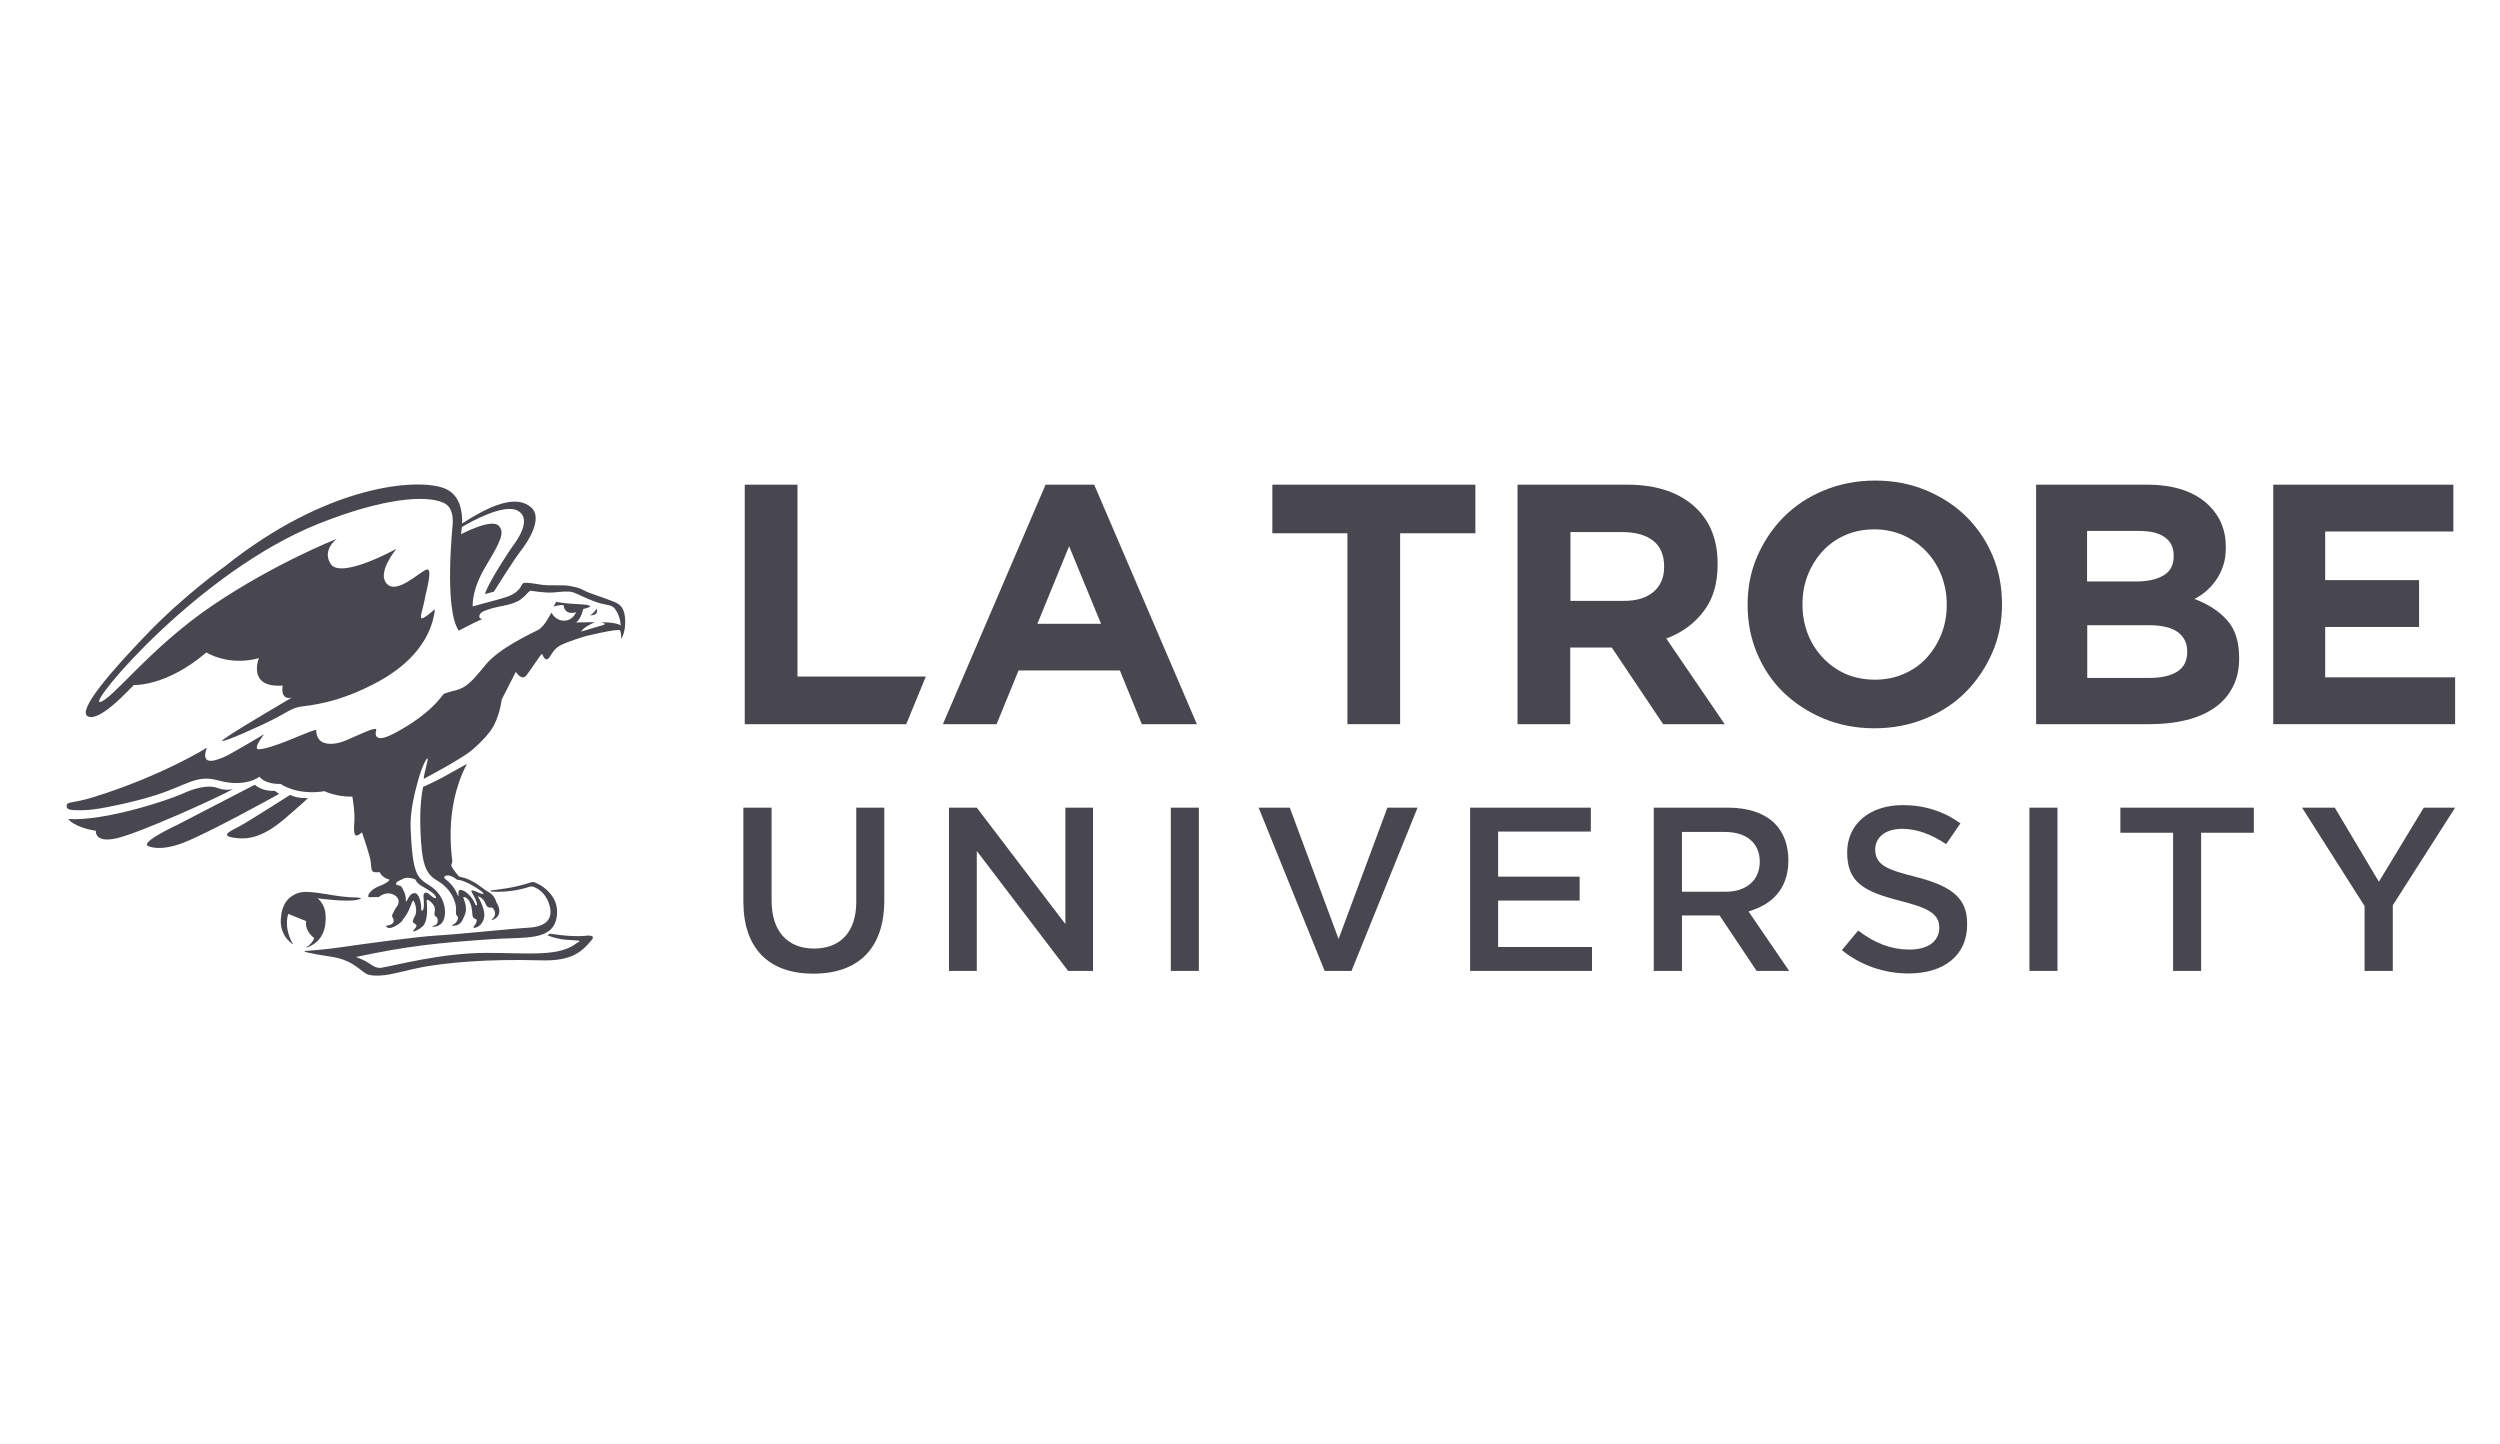 <?xml version="1.0" encoding="utf-8"?>
<!-- Generator: Adobe Illustrator 28.3.0, SVG Export Plug-In . SVG Version: 6.00 Build 0)  -->
<svg version="1.1" id="Layer_1" xmlns="http://www.w3.org/2000/svg" xmlns:xlink="http://www.w3.org/1999/xlink" x="0px" y="0px"
	 viewBox="0 0 127.56 73.7" style="enable-background:new 0 0 127.56 73.7;" xml:space="preserve">
<style type="text/css">
	.st0{fill:#48474F;}
	.st1{fill:#FFFFFF;}
</style>
<g>
	<polygon class="st0" points="38,24.73 38,36.95 46.24,36.95 47.24,34.52 40.69,34.52 40.69,24.73 	"/>
	<path class="st0" d="M53.35,24.73h2.48l5.24,12.22h-2.81l-1.12-2.74h-5.17l-1.12,2.74h-2.74L53.35,24.73z M56.18,31.83l-1.63-3.96
		l-1.62,3.96H56.18z"/>
	<polygon class="st0" points="68.75,27.21 64.92,27.21 64.92,24.73 75.28,24.73 75.28,27.21 71.44,27.21 71.44,36.95 68.75,36.95 	
		"/>
	<path class="st0" d="M77.44,24.73h5.59c1.55,0,2.73,0.42,3.56,1.24c0.7,0.7,1.05,1.63,1.05,2.79v0.04c0,0.99-0.24,1.79-0.73,2.41
		c-0.48,0.63-1.11,1.08-1.89,1.37L88,36.95h-3.14l-2.62-3.91H82.2h-2.08v3.91h-2.69V24.73z M82.85,30.66c0.67,0,1.17-0.16,1.53-0.47
		c0.36-0.32,0.53-0.73,0.53-1.26V28.9c0-0.58-0.19-1.02-0.56-1.31c-0.37-0.29-0.89-0.44-1.55-0.44h-2.67v3.51H82.85z"/>
	<path class="st0" d="M95.64,37.16c-0.94,0-1.81-0.17-2.6-0.5c-0.79-0.33-1.47-0.78-2.05-1.34c-0.58-0.56-1.02-1.23-1.34-1.99
		c-0.32-0.76-0.48-1.58-0.48-2.45v-0.04c0-0.87,0.16-1.69,0.49-2.45c0.33-0.76,0.78-1.43,1.35-2.01c0.58-0.58,1.26-1.03,2.06-1.36
		c0.8-0.33,1.67-0.5,2.61-0.5c0.94,0,1.81,0.17,2.6,0.5c0.79,0.33,1.48,0.78,2.05,1.34c0.57,0.57,1.02,1.23,1.34,1.99
		c0.32,0.76,0.48,1.58,0.48,2.46v0.03c0,0.88-0.16,1.69-0.49,2.45c-0.33,0.76-0.78,1.43-1.35,2.01c-0.57,0.58-1.26,1.03-2.06,1.36
		C97.45,36.99,96.58,37.16,95.64,37.16 M95.67,34.68c0.54,0,1.03-0.1,1.48-0.3c0.46-0.2,0.84-0.47,1.16-0.82
		c0.32-0.35,0.57-0.76,0.75-1.21c0.18-0.46,0.27-0.95,0.27-1.47v-0.04c0-0.52-0.09-1.01-0.27-1.48c-0.18-0.46-0.44-0.87-0.77-1.22
		c-0.33-0.35-0.72-0.62-1.18-0.83c-0.46-0.2-0.95-0.3-1.48-0.3c-0.55,0-1.04,0.1-1.49,0.3c-0.45,0.2-0.83,0.47-1.15,0.82
		c-0.32,0.35-0.57,0.76-0.75,1.21c-0.18,0.46-0.27,0.95-0.27,1.48v0.03c0,0.52,0.09,1.02,0.27,1.49c0.18,0.47,0.44,0.87,0.77,1.22
		c0.33,0.35,0.72,0.63,1.17,0.83C94.63,34.58,95.13,34.68,95.67,34.68"/>
	<path class="st0" d="M103.88,24.73h5.66c1.41,0,2.47,0.36,3.19,1.08c0.56,0.56,0.84,1.25,0.84,2.08v0.04
		c0,0.35-0.04,0.66-0.13,0.92c-0.09,0.27-0.2,0.51-0.35,0.72c-0.15,0.22-0.31,0.4-0.5,0.57c-0.19,0.17-0.39,0.3-0.62,0.42
		c0.71,0.27,1.26,0.63,1.67,1.09c0.41,0.46,0.61,1.1,0.61,1.91v0.04c0,0.56-0.11,1.05-0.33,1.46c-0.21,0.42-0.52,0.77-0.92,1.05
		c-0.4,0.28-0.88,0.49-1.44,0.63c-0.57,0.14-1.19,0.21-1.87,0.21h-5.8V24.73z M108.98,29.67c0.59,0,1.06-0.1,1.41-0.31
		c0.35-0.2,0.52-0.53,0.52-0.98v-0.04c0-0.4-0.15-0.72-0.46-0.93c-0.3-0.22-0.74-0.32-1.31-0.32h-2.65v2.58H108.98z M109.69,34.59
		c0.59,0,1.06-0.11,1.4-0.32c0.34-0.22,0.51-0.55,0.51-1v-0.04c0-0.41-0.16-0.73-0.47-0.97c-0.32-0.24-0.82-0.36-1.52-0.36h-3.11
		v2.69H109.69z"/>
	<polygon class="st0" points="115.99,24.73 125.18,24.73 125.18,27.12 118.64,27.12 118.64,29.6 123.43,29.6 123.43,31.99 
		118.64,31.99 118.64,34.56 125.27,34.56 125.27,36.95 115.99,36.95 	"/>
	<path class="st0" d="M39.37,45.95v-4.74h-1.44V46c0,2.37,1.27,3.68,3.57,3.68c2.34,0,3.62-1.33,3.62-3.74v-4.73h-1.43v4.81
		c0,1.51-0.79,2.38-2.16,2.38C40.16,48.39,39.37,47.5,39.37,45.95"/>
	<polygon class="st0" points="48.42,41.21 48.42,49.54 49.84,49.54 49.84,43.42 54.5,49.54 55.77,49.54 55.77,41.21 54.36,41.21 
		54.36,47.15 49.84,41.21 	"/>
	<rect x="59.74" y="41.21" class="st0" width="1.43" height="8.33"/>
	<polygon class="st0" points="65.81,41.21 64.22,41.21 67.59,49.54 68.96,49.54 72.33,41.21 70.79,41.21 68.3,47.91 	"/>
	<polygon class="st0" points="76.44,45.95 80.6,45.95 80.6,44.73 76.44,44.73 76.44,42.43 81.17,42.43 81.17,41.21 75.01,41.21 
		75.01,49.54 81.23,49.54 81.23,48.32 76.44,48.32 	"/>
	<path class="st0" d="M85.82,45.5v-3.05h2.19c1.11,0,1.78,0.57,1.78,1.52c0,0.94-0.68,1.53-1.74,1.53H85.82z M89.52,46.4
		c0.79-0.29,1.73-0.96,1.73-2.5c0-0.78-0.24-1.42-0.68-1.87c-0.54-0.54-1.37-0.82-2.4-0.82h-3.79v8.33h1.44v-2.83h1.92l1.89,2.83
		h1.66l-2.07-3.03L89.52,46.4z"/>
	<path class="st0" d="M97.78,44.75c-1.42-0.36-2.1-0.58-2.1-1.41c0-0.54,0.43-1.05,1.39-1.05c0.69,0,1.43,0.25,2.23,0.78l0.73-1.06
		c-0.85-0.61-1.83-0.93-2.94-0.93c-1.7,0-2.84,0.97-2.84,2.41c0,1.53,0.84,2,2.73,2.48c1.36,0.35,1.97,0.63,1.97,1.37
		c0,0.55-0.4,1.11-1.53,1.11c-0.91,0-1.74-0.31-2.61-0.97l-0.83,1c0.95,0.77,2.15,1.19,3.4,1.19c1.84,0,2.99-0.95,2.99-2.48
		C100.4,45.9,99.69,45.24,97.78,44.75"/>
	<rect x="103.55" y="41.21" class="st0" width="1.43" height="8.33"/>
	<polygon class="st0" points="110.88,49.54 112.31,49.54 112.31,42.49 115,42.49 115,41.21 108.19,41.21 108.19,42.49 110.88,42.49 
			"/>
	<polygon class="st0" points="123.67,41.21 121.38,44.99 119.13,41.21 117.46,41.21 120.65,46.23 120.65,49.54 122.09,49.54 
		122.09,46.19 125.27,41.21 	"/>
	<path class="st0" d="M30.43,31.06c-0.09,0.2-0.32,0.34-0.32,0.34C30.62,31.39,30.43,31.06,30.43,31.06"/>
	<path class="st0" d="M31.89,31.51c-0.07-0.7-0.44-0.75-0.81-0.9c-0.37-0.15-1.03-0.34-1.27-0.48c-0.25-0.14-0.5-0.19-0.79-0.24
		c-0.29-0.05-1.03,0-1.36-0.05c-0.34-0.05-0.86-0.15-0.97-0.08c-0.11,0.08-0.12,0.48-0.94,0.73c-0.51,0.16-1.15,0.31-1.63,0.45
		c-0.01-0.24,0.02-0.98,0.66-2.04c0.78-1.3,0.99-1.74,0.66-2.08c-0.38-0.38-1.92,0.44-1.92,0.44s0.03-0.15,0.05-0.37
		c0.45-0.27,2.16-1.22,2.85-0.83c0.81,0.45-0.18,1.7-0.27,1.82c-0.09,0.12-1.19,1.76-1.41,2.43l0.46-0.12c0,0,1.02-1.64,1.37-2.08
		c0.35-0.44,1.17-1.68,0.52-2.23c-0.64-0.54-1.71-0.34-3.51,0.83c0.02-0.6-0.1-1.49-0.92-1.8c-1.4-0.53-5.99-0.17-11.2,4
		c0,0-2.03,1.43-3.97,3.45c-1.84,1.91-3.56,3.9-3.01,4.19c0.6,0.32,2.16-1.42,2.35-1.6c0,0,1.64,0.1,3.7-1.66
		c0,0,1.12,0.72,2.68,0.29c0,0-0.62,1.53,1.21,1.4c0,0-0.15,0.75,0.46,0.62c0,0-3.61,2.11-3.55,2.2c0.06,0.09,1.85-0.7,2.72-1.15
		c0.53-0.27,0.84-0.52,1.26-0.59c0.42-0.07,1.91-0.14,4.01-1.29c2.1-1.15,2.77-2.63,2.87-3.69c0,0-0.53,0.48-0.67,0.47
		c-0.13-0.02,0.08-0.56,0.14-0.92c0.05-0.36,0.48-1.73,0.08-1.56c-0.39,0.16-1.63,1.39-2.08,0.61C19.32,29.09,20.23,28,20.23,28
		s-2.84,1.58-3.36,0.77c-0.46-0.72,0.32-1.28,0.32-1.28s-3.13,1.23-6.33,3.39c-3.21,2.17-5.14,4.83-5.76,4.94
		c-0.62,0.11,5.03-6.65,11.14-9.09c3.3-1.32,5.51-1.49,6.4-1.07c0.52,0.24,0.46,0.91,0.46,1.07c0,0-0.46,4.36,0.31,5.45
		c0,0,0.66-0.36,1.21-0.6c0,0-0.26,0-0.13-0.24c0.07-0.13,0.28-0.2,0.58-0.29c0.41-0.13,1.11-0.18,1.49-0.46
		c0.37-0.27,0.34-0.38,0.52-0.45c0,0,0.76,0.13,1.16,0.09c0.4-0.04,0.77-0.08,1-0.01c0.23,0.08,1.05,0.51,1.54,0.6
		c0.49,0.09,0.54,0.13,0.7,0.41c0.19,0.34,0.19,0.68,0.19,0.68c0,0-0.01-0.01-0.02-0.01c-0.28-0.17-1.03-0.15-1.03-0.15
		c0.19,0.02,0.37,0.1,0.1,0.16c-0.27,0.07-1.08,0.32-1.08,0.32c0.21-0.29,0.69-0.47,0.71-0.48c0.02-0.01-0.96,0.01-0.96,0.01
		c0.22-0.15,0.33-0.52,0.37-0.69c0.09-0.01,0.17-0.04,0.25-0.07c0.27-0.09-0.03-0.16-0.6-0.18c-0.57-0.02-1.03-0.11-1.03-0.11
		l-0.14,0.25c0.06-0.03,0.3-0.11,0.52-0.08c0.01,0.11,0.06,0.36,0.35,0.39c0.12,0.01,0.22-0.01,0.29-0.04
		c-0.09,0.19-0.31,0.52-0.78,0.42c-0.32-0.07-0.49-0.39-0.49-0.39s-0.34,0.71-0.67,0.88c-0.33,0.17-2.01,0.94-2.7,1.8
		c-0.69,0.85-0.97,1.14-1.5,1.28c-0.53,0.14-0.6,0.16-0.66,0.23c-0.07,0.08-0.64,0.99-2.45,1.95c-0.58,0.31-0.82,0.3-0.92,0.2
		c-0.16-0.16,0.05-0.42-0.07-0.41c-0.2,0.01-0.33,0.08-0.76,0.26c-0.59,0.25-0.96,0.47-1.42,0.5c-0.42,0.03-0.83-0.09-0.85-0.71
		c0,0-0.02-0.01-0.31,0.09c-0.3,0.1-2,0.89-2.62,0.9c-0.33,0,0.28-0.77,0.28-0.77s-1.61,0.96-1.97,1.13
		c-0.35,0.16-1.35,0.6-0.95-0.44c0,0-2.3,1.44-5.78,2.52c-1.12,0.35-1.39,0.2-1.38,0.47c0,0.13,0.13,0.18,0.3,0.19
		c0.24,0.02,0.67,0.02,1.07-0.03c0.75-0.1,2.14-0.4,3.18-0.73c1.6-0.51,2.08-1.06,3.18-0.75c1.41,0.39,2.11-0.19,2.11-0.19
		s0.21,0.38,1.08,0.37c0,0,0.8,0.6,2.24,0.37c0,0,0.56,0.29,1.42,0.28c0.05,0.32,0.13,0.85,0.1,1.26c-0.05,0.7,0,0.9,0.39,0.56
		c0,0,0.42,1.21,0.45,1.52c0.02,0.3,0.02,0.49,0.18,0.51c0.16,0.02,0.27,0,0.27,0s0.11,0.28,0.5,0.38c0,0,0.03,0.12-0.58,0.36
		c-0.3,0.12-0.58,0.41-0.48,0.54c0,0,0.25,0,0.52-0.01c0,0,0.36-0.34,0.79-0.1c0.2,0.11,0.24,0.28,0.21,0.41
		c-0.01,0.05-0.03,0.1-0.07,0.16c-0.02,0.03-0.07,0.09-0.12,0.18c-0.07,0.13-0.16,0.29-0.13,0.35c0.05,0.1,0.26,0.39-0.32,0.47
		c0,0,0.03,0.12,0.21,0.11c0.18-0.01,0.64-0.3,0.66-0.44c0,0,0.22-0.24,0.35-0.59c0.14-0.35,0.15-0.4,0.2-0.35
		c0.04,0.06,0.2,0.44,0.08,0.73c-0.1,0.23-0.17,0.27-0.1,0.38c0.01,0.01,0.05,0.04,0.13,0.09c0.05,0.03,0.05,0.12-0.09,0.26
		c-0.25,0.25,0.43-0.05,0.52-0.28c0,0,0.21-0.25,0.12-1.18c0,0-0.02-0.1,0.11-0.03c0.12,0.07,0.31,0.27,0.31,0.44
		c0.01,0.17-0.08,0.33,0.04,0.38c0.12,0.05,0.12,0.24,0.08,0.35c-0.05,0.11-0.31,0.15-0.24,0.17c0.06,0.02,0.53,0.02,0.62-0.53
		c0.08-0.55-0.15-1.18-0.79-1.58c-0.64-0.39-0.85-0.59-0.95-2.93c-0.03-0.82,0.2-1.77,0.38-2.41h0c0.21-0.78,0.47-1.21,0.49-1.13
		c0.02,0.16-0.19,0.75-0.2,1.04c0,0,1.89-0.99,2.45-1.46c0.57-0.48,0.84-0.84,0.86-0.87c0.02-0.03,0.49-0.49,0.67-1.72l0.72-1.41
		c0,0,0.29,0.48,0.53,0.19c0.24-0.29,0.74-1.1,0.81-1.11c0,0,0.12,0.37,0.29,0.26c0.17-0.11,0.24-0.5,0.68-0.71
		c0.44-0.21,1.21-0.44,1.21-0.44s1.74-0.43,1.8-0.3c0.06,0.13,0.06,0.43,0.06,0.43S31.96,32.21,31.89,31.51 M21.18,44.86
		c0,0,0.09,0.2,0.29,0.32c0.14,0.09,0.52,0.28,0.68,0.45c0.06,0.07,0.13,0.17,0.09,0.19c-0.04,0.03-0.13-0.01-0.32-0.18
		c-0.19-0.17-0.3-0.08-0.31,0.04c-0.01,0.09,0.04,0.41,0.01,0.62c-0.03,0.21-0.14,0.24-0.13,0.01c0.01-0.23-0.12-0.77-0.35-0.74
		c-0.18,0.02-0.27,0.18-0.32,0.28c-0.05,0.11-0.14,0.22-0.11,0.13c0,0,0.02-0.24-0.1-0.5c-0.12-0.27-0.16-0.29-0.3-0.31
		c-0.14-0.02-0.16-0.14,0.09-0.25C20.65,44.79,20.76,44.73,21.18,44.86"/>
	<path class="st0" d="M11.11,40.21c-0.47-0.18-1.16-0.01-1.83,0.3c-0.68,0.31-3.94,1.4-5.8,1.28c0,0,0.28,0.42,1.41,0.6
		c0,0-0.09,0.63,1.03,0.39c1.12-0.24,5.14-2.05,5.99-2.53C11.91,40.25,11.59,40.38,11.11,40.21"/>
	<path class="st0" d="M14.01,40.35c-0.03,0-0.61,0.05-1.01-0.31L9.02,42.1c0,0-1.82,0.84-1.48,1.06c0,0,0.57,0.33,1.84-0.17
		c1.27-0.49,4.86-2.48,4.86-2.48S14.03,40.35,14.01,40.35"/>
	<path class="st0" d="M15.71,40.72c0,0-0.51,0.04-0.91-0.16c0,0-2.15,1.37-2.56,1.59c-0.41,0.22-1.05,0.48-0.34,0.59
		c0.71,0.11,1.46,0.04,2.67-1C15.65,40.81,15.71,40.72,15.71,40.72"/>
	<path class="st0" d="M22.54,39.69c-0.42,0.22-0.95,0.46-0.95,0.46s-0.19,0.75-0.14,2.14c0.06,1.79,0.26,2.29,0.84,2.63
		c0.83,0.48,0.98,1.21,0.98,1.44c0,0.23-0.03,0.29,0.05,0.37c0.07,0.08,0.07,0.13-0.02,0.29c-0.09,0.16-0.34,0.2-0.23,0.21
		c0.1,0.01,0.39,0.02,0.53-0.29c0.14-0.32,0.3-0.49,0.03-1.17c0,0,0.31-0.05,0.43,0.53c0.08,0.37-0.04,0.51,0.26,0.62
		c0,0,0.04,0.13-0.12,0.32c-0.13,0.15,0.05,0.11,0.17,0.05c0.2-0.1,0.37-0.37,0.34-0.68c-0.03-0.3-0.21-0.69-0.33-0.88
		c0,0,0.22,0.05,0.34,0.27c0.12,0.22,0.1,0.33,0.4,0.31c0,0,0.13,0.1,0.14,0.3c0.01,0.21-0.25,0.35-0.16,0.34
		c0.08-0.02,0.65-0.23,0.22-0.93c0,0-0.07-0.34-0.4-0.51c-0.33-0.17-0.74-0.65-1.49-0.78c0,0-0.34-0.37-0.41-0.58
		c0,0,0.04-0.1,0.06-0.18c0.02-0.08-0.49-2.66,0.74-4.98C23.79,38.98,22.97,39.46,22.54,39.69 M23.32,44.89
		c0.42-0.01,1.37,0.63,1.35,0.7c-0.02,0.08-0.35-0.09-0.45-0.13c-0.1-0.04-0.24-0.05-0.13,0.1c0.11,0.16,0.26,0.53,0.25,0.6
		c-0.01,0.08-0.08,0.01-0.08,0.01c-0.12-0.36-0.45-0.66-0.63-0.73c-0.18-0.07-0.23-0.03-0.24,0.1c-0.01,0.12,0.05,0.36-0.09,0.02
		c-0.14-0.35-0.47-0.63-0.57-0.7c-0.1-0.07-0.05-0.14-0.05-0.14c0.05-0.05,0.12-0.05,0.21-0.05C23.11,44.7,23.32,44.89,23.32,44.89"
		/>
	<path class="st0" d="M14.71,46.63l0.91,0.37c-0.08,0.53,0.41,0.86,0.41,0.86c-0.05,0.19-0.22,0.34-0.32,0.42
		c-0.06,0.04-0.1,0.05-0.09,0.07c0.01,0.01,0.05-0.01,0.08-0.02c0.86-0.33,0.95-1.13,0.91-1.68c-0.03-0.53-0.41-0.82-0.41-0.82
		c-0.01,0.01,1.45,0.2,1.98,0.09c0.53-0.1,0-0.13,0-0.13c-1.1,0.01-2.33-0.43-2.95-0.23c-0.84,0.27-0.87,1.08-0.89,1.22
		c-0.1,0.77,0.33,1.19,0.52,1.34c0.04,0.03,0.09,0.07,0.09,0.06c0.01-0.01-0.03-0.07-0.05-0.09C14.46,47.24,14.71,46.63,14.71,46.63
		"/>
	<path class="st0" d="M29.86,47.75c-0.85,0.07-1.79-0.12-1.8-0.11c-0.01,0.01-0.13,0.08-0.13,0.08c0.66,0.29,1.4,0.24,1.57,0.27
		c0.17,0.03-0.03,0.1-0.03,0.1c-0.92,0.75-2.44,0.53-4.67,0.53c-2.24,0-4.58,0.63-5.35,0.76c-0.31,0.05-0.57-0.22-0.78-0.33
		c-0.3-0.15-0.51-0.22-0.51-0.22c2.63-0.56,4.13-0.72,6.94-0.91c1.69-0.12,3.13,0.12,3.31-1.16c0.05-0.39-0.03-0.7-0.18-0.95
		c-0.27-0.45-0.71-0.69-0.9-0.77C27.26,45,27.14,45,27.1,45.02c-0.89,0.3-1.8,0.38-1.97,0.4c-0.18,0.02-0.08,0.07-0.08,0.07
		c0.95,0.07,1.71-0.16,1.96-0.24c0.06-0.02,0.12-0.03,0.17-0.01c0.18,0.05,0.6,0.24,0.82,0.83c0.36,1.01-0.42,1.24-1.09,1.27
		c-0.67,0.03-3.5,0.33-4.57,0.39c-1.07,0.06-3.9,0.45-4.93,0.6c-0.79,0.12-1.8,0.19-1.8,0.19c-0.27,0.01,0.17,0.13,1.25,0.29
		c1.07,0.16,1.36,0.58,1.8,0.86c0.19,0.12,0.57,0.13,0.93,0.09c0.44-0.04,1.39-0.31,1.99-0.42c1.18-0.21,3.19-0.42,6-0.34
		c1.55,0.05,2.09-0.4,2.61-1.04C30.44,47.66,29.86,47.75,29.86,47.75"/>
</g>
</svg>
